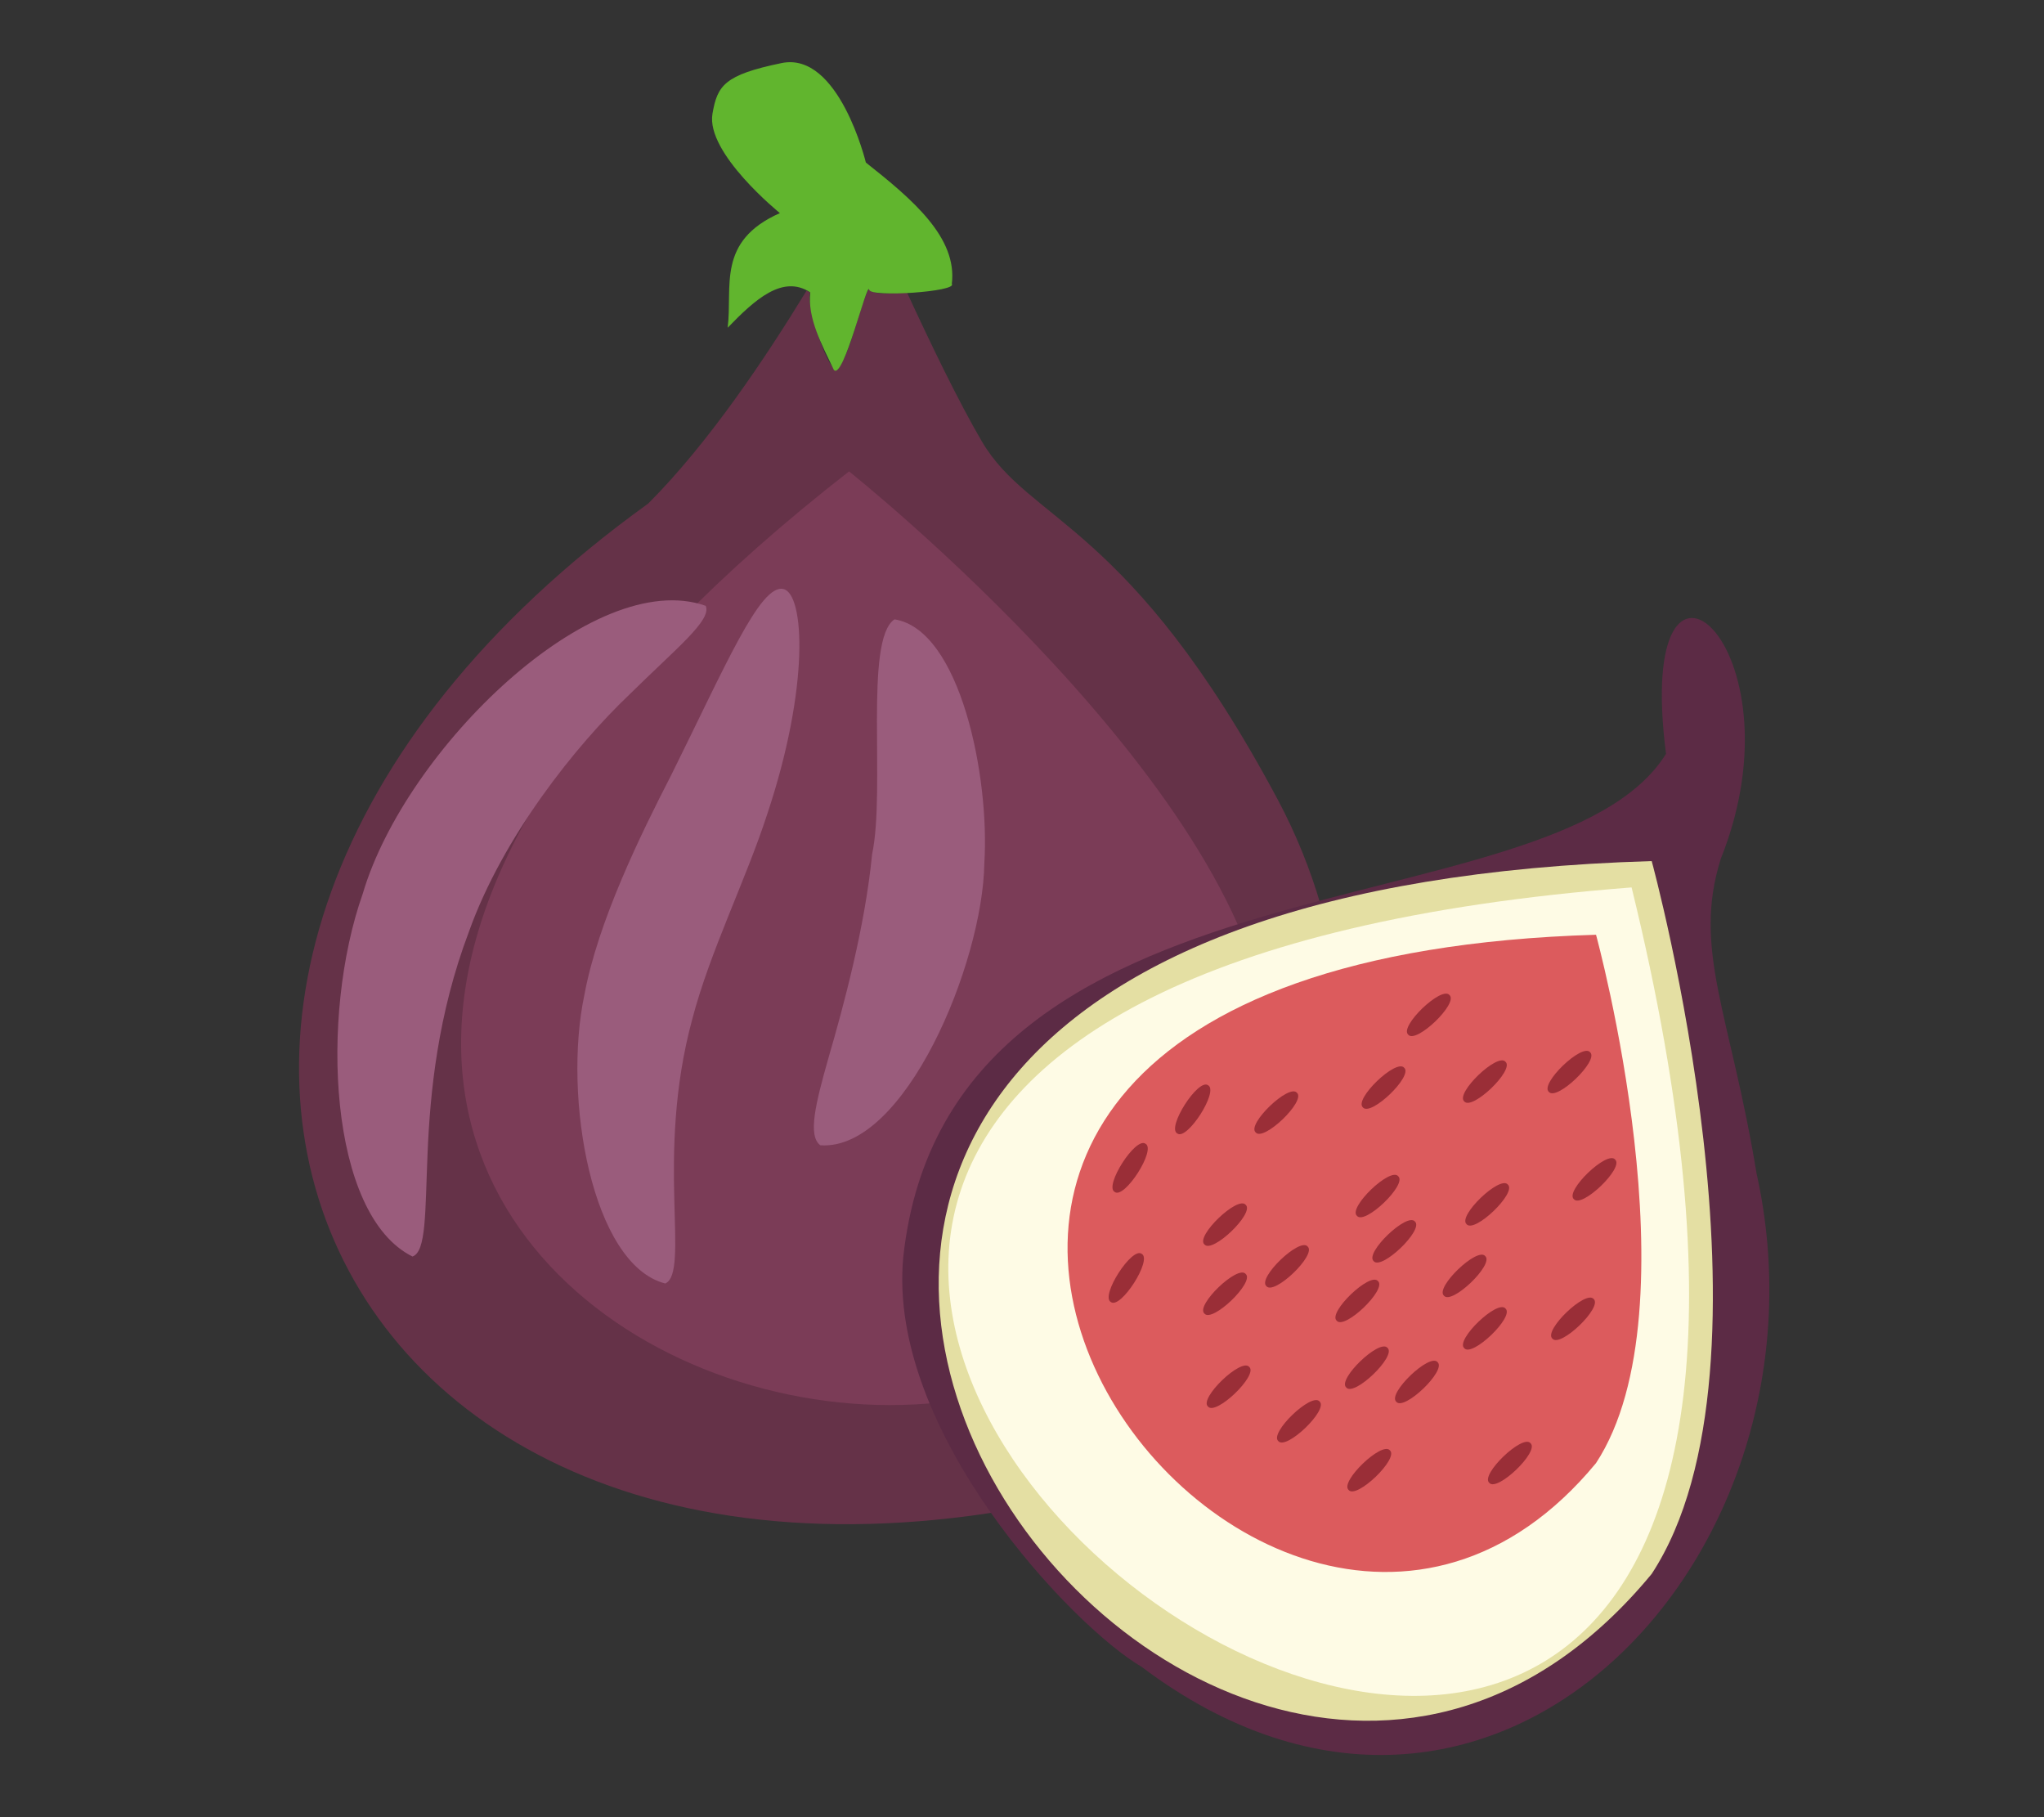 <?xml version="1.0" encoding="UTF-8"?>
<svg id="Layer_2" data-name="Layer 2" xmlns="http://www.w3.org/2000/svg" viewBox="0 0 540 480">
  <rect x="0" y="0" width="540" height="480" fill="#333333" stroke="none"/>
  <defs>
    <style>
      .cls-1 {
        fill: #9a5c7c;
      }

      .cls-1, .cls-2, .cls-3, .cls-4, .cls-5, .cls-6, .cls-7, .cls-8, .cls-9, .cls-10 {
        stroke-width: 0px;
      }

      .cls-2 {
        fill: none;
      }

      .cls-3 {
        fill: #7b3c57;
      }

      .cls-4 {
        fill: #61b52e;
      }

      .cls-5 {
        fill: #9a2e37;
        isolation: isolate;
        opacity: 1;
      }

      .cls-6 {
        fill: #5c2b45;
      }

      .cls-7 {
        fill: #dc5b5d;
      }

      .cls-8 {
        fill: #fefbe5;
      }

      .cls-9 {
        fill: #653248;
      }

      .cls-10 {
        fill: #e4dfa3;
      }
    </style>
  </defs>
  <g id="Layer_2-2" data-name="Layer 2">
    <g>
      <rect class="cls-2" width="540" height="480"/>
      <g id="g9582">
        <path id="path7212" class="cls-9" d="m213.09,76.77c-10.77,17.65-25.85,40.24-41.83,56.23C-4.39,259.42,87.74,454.26,304.76,389.92c38.78-18.52,71.78-105.79,32.74-178.83-39.04-73.04-65.49-73.04-78.08-94.45-6.08-10.34-13.58-25.9-19.76-39.29-3.47-.12-7.82,1.02-10.17-.98-2.86,5.84-4.32,15.68-8.09,21.16-2.44,1.93-8.75-17.81-7.34-20.3-.32-.21-.64-.28-.96-.44Z"/>
        <path id="path7246" class="cls-3" d="m224.31,124.52s107.75,85.66,111.2,151.93c-11.29,192.7-390.65,65.7-111.2-151.93h0Z"/>
        <path id="path7214" class="cls-4" d="m188.23,30.02c-1.81,10.42,17.81,26.27,17.81,26.27-16.85,7.47-12.44,19.49-13.8,30.28,7.27-7.52,14.54-14.08,21.82-9.35-.74,6.83,2.97,13.65,6.23,20.48,2.53,2.95,8.89-23.93,9.35-21.15.34,2.05,23.36.49,21.82-1.56,1.5-12.2-10.23-22.19-22.71-32.06,0,0-7.12-29.39-22.26-26.27-15.14,3.12-16.97,5.93-18.26,13.36Z"/>
        <path id="path7216" class="cls-1" d="m186.45,160.04c1.61,3.81-7.72,11.13-20.2,23.45-14.1,13.41-33.4,37.5-42.36,62.6h0c-8.3,21.94-10.26,42.63-10.93,58.48-.66,15.65-.32,26.1-3.99,27.33-22.12-10.95-24.58-63.49-13.13-95.85,11.31-38.3,61.04-86.52,90.61-76.02Z"/>
        <path id="path7222" class="cls-1" d="m175.76,339.03c-19.38-4.92-27.12-49.13-21.37-76.25h0c3.6-19.44,14.92-42.46,22.95-58.07,14.27-28.72,23.45-50.47,29.59-49.13,5.65,1.23,6.99,25.86-4.25,59.51-5.68,17.48-15.12,36.24-19.8,54.14h0c-4.92,18.17-5.06,34.85-4.74,47.47.32,12.51.88,20.88-2.38,22.32h0Z"/>
        <path id="path7228" class="cls-1" d="m216.72,302.52c-3.38-2.52-1.25-11.04,2.15-23.08,4.04-13.85,9.66-34.66,11.53-53.8h0c3.62-17.04-2.18-56.69,5.92-62.04,17.39,2.74,25.18,41.64,23.73,64.42h0c-.39,26.44-21.03,76.06-43.32,74.5h0Z"/>
        <path id="path7234" class="cls-6" d="m440.14,199.12c-29.9,48.16-189.57,22.96-201.5,132.87-4.41,45.96,44.7,97.6,62.96,108.3,92.41,69.62,184.82-29.62,162.46-130.35-6.93-42.18-17-59.19-9.44-83.11,22.62-56.63-23.14-95.34-14.48-27.71h0Z"/>
        <path id="path7236" class="cls-10" d="m436.36,227.45s36.36,132.77,0,188.28c-122.92,148.83-354.04-177.7,0-188.28Z"/>
        <path id="path7242" class="cls-8" d="m431.05,234.41c113.08,462.29-457.71,35.36,0,0h0Z"/>
        <path id="path7238" class="cls-7" d="m421.65,246.91s26.95,98.41,0,139.56c-91.1,110.32-262.41-131.72,0-139.56Z"/>
        <path id="path7240" class="cls-5" d="m421.03,343.13c2.43,2.16-8.85,12.98-10.91,10.46-2.43-2.16,8.85-12.98,10.91-10.46Z"/>
        <path id="ellipse7248" class="cls-5" d="m373.81,322.66c2.43,2.16-8.85,12.98-10.91,10.46-2.43-2.16,8.85-12.98,10.91-10.46Z"/>
        <path id="ellipse7250" class="cls-5" d="m329.1,318.25c2.43,2.16-8.85,12.98-10.91,10.46-2.43-2.16,8.85-12.98,10.91-10.46Z"/>
        <path id="ellipse7252" class="cls-5" d="m345.47,329.27c2.43,2.16-8.85,12.98-10.91,10.46-2.43-2.16,8.85-12.98,10.91-10.46Z"/>
        <path id="ellipse7254" class="cls-5" d="m397.74,280.47c2.43,2.16-8.85,12.98-10.91,10.46-2.43-2.16,8.85-12.98,10.91-10.46Z"/>
        <path id="ellipse7265" class="cls-5" d="m366.57,356.04c2.43,2.16-8.85,12.98-10.91,10.46-2.43-2.16,8.85-12.98,10.91-10.46Z"/>
        <path id="ellipse7267" class="cls-5" d="m392.38,331.79c2.43,2.16-8.85,12.98-10.91,10.46-2.43-2.16,8.85-12.98,10.91-10.46Z"/>
        <path id="ellipse7269" class="cls-5" d="m364.05,338.4c2.43,2.16-8.85,12.98-10.91,10.46-2.43-2.16,8.85-12.98,10.91-10.46Z"/>
        <path id="ellipse7271" class="cls-5" d="m404.35,381.22c2.43,2.16-8.85,12.98-10.91,10.46-2.43-2.16,8.85-12.98,10.91-10.46Z"/>
        <path id="ellipse7273" class="cls-5" d="m397.74,345.65c2.43,2.16-8.85,12.98-10.91,10.46-2.43-2.16,8.85-12.98,10.91-10.46Z"/>
        <path id="ellipse7275" class="cls-5" d="m426.7,306.29c2.43,2.16-8.85,12.98-10.91,10.46-2.43-2.16,8.85-12.98,10.91-10.46Z"/>
        <path id="ellipse7277" class="cls-5" d="m398.36,312.9c2.43,2.16-8.85,12.98-10.91,10.46-2.43-2.16,8.85-12.98,10.91-10.46Z"/>
        <path id="ellipse7279" class="cls-5" d="m420.09,277.95c2.43,2.16-8.85,12.98-10.91,10.46-2.43-2.16,8.85-12.98,10.91-10.46Z"/>
        <path id="ellipse7281" class="cls-5" d="m330.04,361.07c2.43,2.16-8.85,12.98-10.91,10.46-2.43-2.16,8.85-12.98,10.91-10.46Z"/>
        <path id="ellipse7283" class="cls-5" d="m348.62,370.2c2.43,2.16-8.85,12.98-10.91,10.46-2.43-2.16,8.85-12.98,10.91-10.46Z"/>
        <path id="ellipse7285" class="cls-5" d="m379.79,359.81c2.43,2.16-8.85,12.98-10.91,10.46-2.43-2.16,8.85-12.98,10.91-10.46Z"/>
        <path id="ellipse7287" class="cls-5" d="m367.2,383.11c2.43,2.16-8.85,12.98-10.91,10.46-2.43-2.16,8.85-12.98,10.91-10.46Z"/>
        <path id="ellipse7289" class="cls-5" d="m329.1,336.51c2.43,2.16-8.85,12.98-10.91,10.46-2.43-2.16,8.85-12.98,10.91-10.46Z"/>
        <path id="ellipse7291" class="cls-5" d="m369.4,310.7c2.43,2.16-8.85,12.98-10.91,10.46-2.43-2.16,8.85-12.98,10.91-10.46Z"/>
        <path id="ellipse7293" class="cls-5" d="m370.97,282.05c2.43,2.16-8.85,12.98-10.91,10.46-2.43-2.16,8.85-12.98,10.91-10.46Z"/>
        <path id="ellipse7295" class="cls-5" d="m342.64,288.66c2.43,2.16-8.85,12.98-10.91,10.46-2.43-2.16,8.85-12.98,10.91-10.46Z"/>
        <path id="ellipse7297" class="cls-5" d="m382.94,262.84c2.43,2.16-8.85,12.98-10.91,10.46-2.43-2.16,8.85-12.98,10.91-10.46Z"/>
        <path id="ellipse7299" class="cls-5" d="m302.64,302.12c-2.59-1.97-11.02,11.2-8.15,12.73,2.59,1.97,11.02-11.2,8.15-12.73Z"/>
        <path id="ellipse7301" class="cls-5" d="m301.63,331.2c-2.59-1.97-11.02,11.2-8.15,12.73,2.59,1.97,11.02-11.2,8.15-12.73Z"/>
        <path id="ellipse7303" class="cls-5" d="m319.17,286.67c-2.59-1.97-11.02,11.2-8.15,12.73,2.59,1.97,11.02-11.2,8.15-12.73Z"/>
      </g>
    </g>
  </g>
</svg>